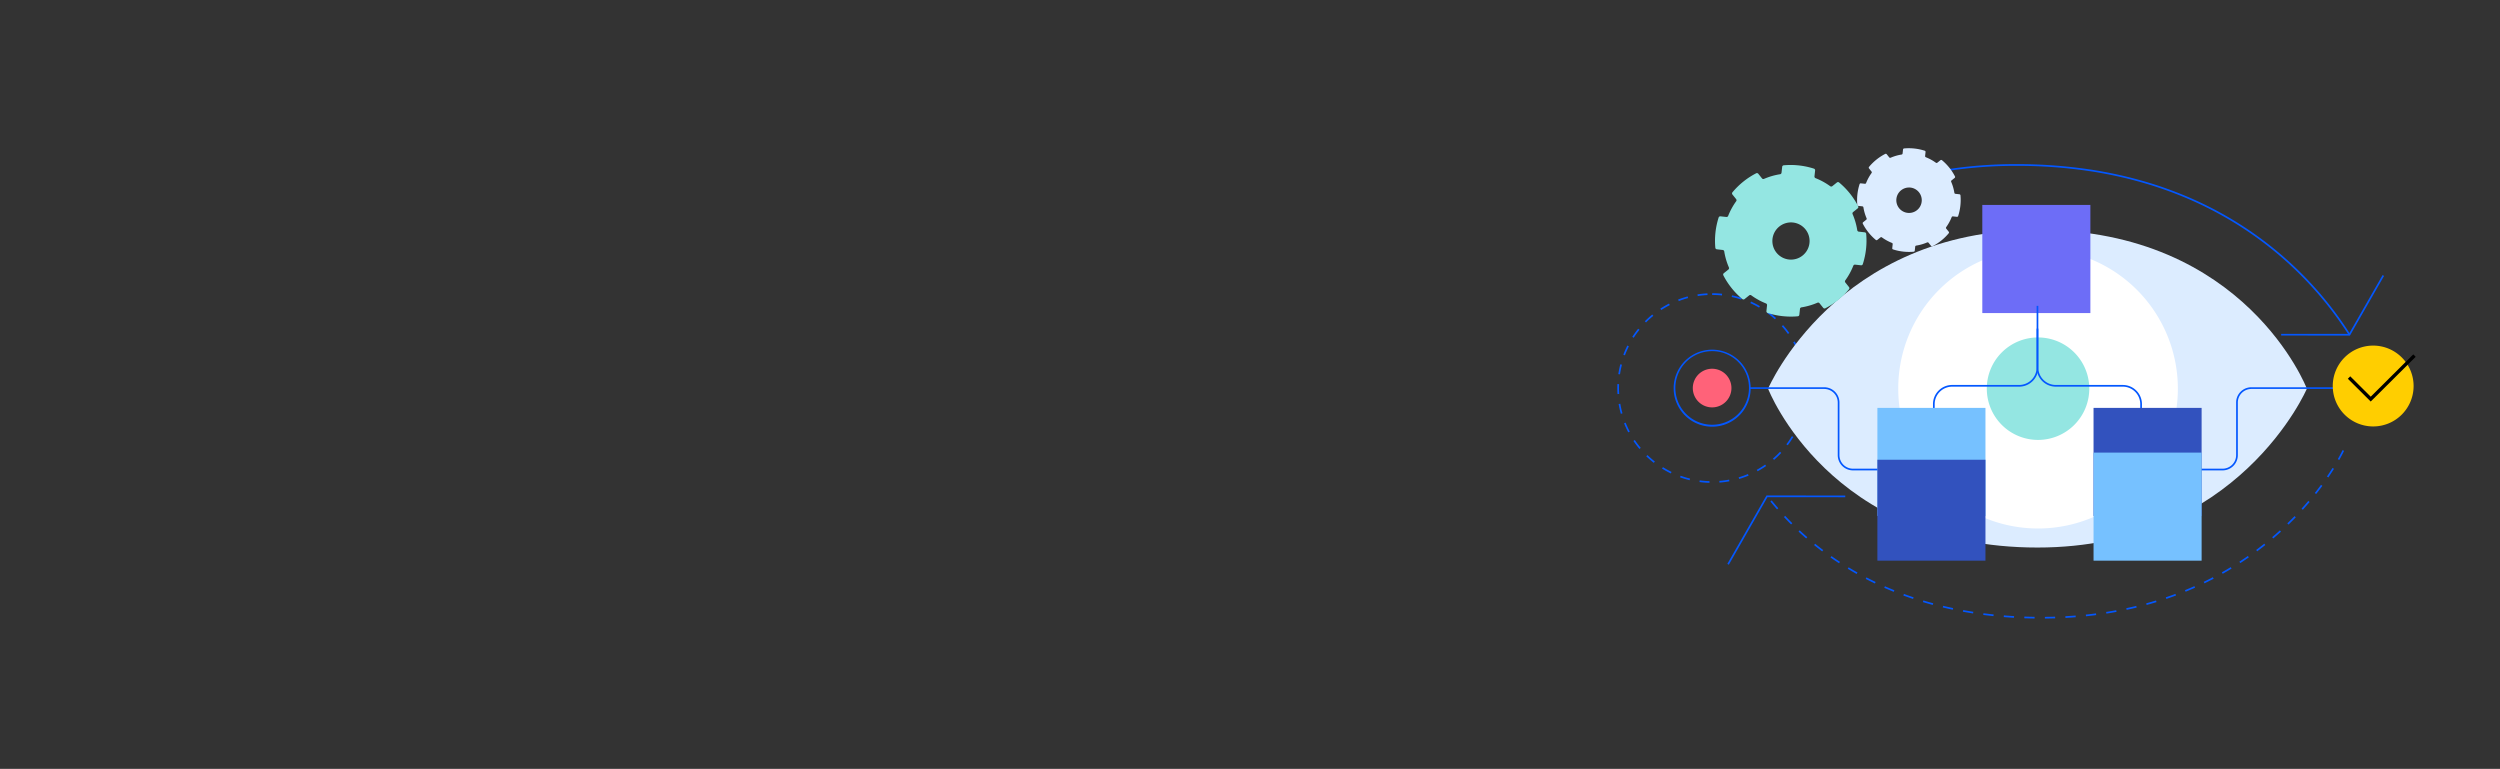 <?xml version="1.0" encoding="utf-8"?>
<svg xmlns="http://www.w3.org/2000/svg" viewBox="0 0 1460 449" width="1460" height="449">
  <rect x="0" y="0" width="1460" height="449" fill="#333333" stroke="none"/>
  <defs>
    <clipPath id="a">
      <path fill="#00b563" d="M0 0h383.717v207.737H0z" />
    </clipPath>
  </defs>
  <g transform="translate(5043 -5565.998)">
    <rect width="1460" height="449" fill="none" rx="10" transform="translate(-5043 5565.998)" />
    <path fill="#0357ff" d="M-4043.121 5737.249a56.244 56.244 0 0 1 5.841.3l-.1.995a55.24 55.24 0 0 0-5.741-.295Zm-2.737.066.049 1a54.823 54.823 0 0 0-5.715.58l-.154-.989a55.824 55.824 0 0 1 5.82-.591Zm14.358 1.155a55.2 55.2 0 0 1 5.647 1.524l-.312.95a54.189 54.189 0 0 0-5.544-1.5Zm-25.9.638.257.966a54.17 54.17 0 0 0-5.465 1.775l-.358-.934a55.171 55.171 0 0 1 5.566-1.807Zm37 3a55.425 55.425 0 0 1 5.2 2.681l-.5.863a54.423 54.423 0 0 0-5.1-2.633Zm-47.909 1.187.455.89a54.542 54.542 0 0 0-4.968 2.883l-.547-.837a55.54 55.54 0 0 1 5.06-2.936Zm57.991 4.711a55.871 55.871 0 0 1 4.518 3.711l-.674.739a54.863 54.863 0 0 0-4.44-3.644Zm-67.771 1.677.632.775a54.918 54.918 0 0 0-4.255 3.858l-.71-.7a55.92 55.92 0 0 1 4.333-3.933Zm76.4 6.2a55.849 55.849 0 0 1 3.647 4.566l-.813.582a54.851 54.851 0 0 0-3.582-4.49Zm-84.63 2.092.78.626a54.765 54.765 0 0 0-3.361 4.66l-.841-.541a55.77 55.77 0 0 1 3.422-4.747Zm91.419 7.41a55.389 55.389 0 0 1 2.608 5.236l-.917.4a54.386 54.386 0 0 0-2.561-5.141Zm-97.736 2.415.894.449a54.288 54.288 0 0 0-2.3 5.262l-.936-.352a55.29 55.29 0 0 1 2.342-5.359Zm102.386 8.3a55.216 55.216 0 0 1 1.444 5.669l-.981.195a54.207 54.207 0 0 0-1.418-5.566Zm-106.493 2.637.968.25a54.322 54.322 0 0 0-1.139 5.63l-.986-.147a55.325 55.325 0 0 1 1.157-5.733Zm108.772 8.824c.152 1.673.229 3.378.229 5.067 0 .259 0 .521-.005.779l-1-.014c0-.254.005-.511.005-.765 0-1.659-.076-3.333-.225-4.976Zm-110.481 2.732 1 .041a54.787 54.787 0 0 0 .06 5.746l-1 .063a56.344 56.344 0 0 1-.06-5.85Zm109.326 8.831.993.118a55.426 55.426 0 0 1-1 5.764l-.975-.223a54.42 54.42 0 0 0 .982-5.659Zm-107.606 2.662a54.26 54.26 0 0 0 1.259 5.6l-.963.271a55.266 55.266 0 0 1-1.282-5.708Zm105.052 8.521.946.325a55.238 55.238 0 0 1-2.192 5.423l-.906-.424a54.239 54.239 0 0 0 2.152-5.324Zm-101.945 2.52a54.327 54.327 0 0 0 2.415 5.211l-.884.468a55.329 55.329 0 0 1-2.459-5.307Zm97.088 7.871.856.517a55.71 55.71 0 0 1-3.283 4.84l-.8-.6a54.7 54.7 0 0 0 3.226-4.757Zm-91.721 2.267a54.8 54.8 0 0 0 3.458 4.584l-.766.643a55.806 55.806 0 0 1-3.518-4.673Zm84.79 6.875.729.684a55.939 55.939 0 0 1-4.222 4.048l-.653-.757a54.935 54.935 0 0 0 4.146-3.975Zm-77.418 1.914a54.9 54.9 0 0 0 4.336 3.767l-.615.788a55.905 55.905 0 0 1-4.415-3.836Zm68.733 5.58.57.822a55.609 55.609 0 0 1-4.975 3.077l-.48-.877a54.608 54.608 0 0 0 4.884-3.022Zm-59.689 1.478a54.489 54.489 0 0 0 5.028 2.776l-.436.9a55.491 55.491 0 0 1-5.121-2.827Zm49.628 4.031.385.923a55.188 55.188 0 0 1-5.511 1.96l-.284-.959a54.186 54.186 0 0 0 5.409-1.924Zm-39.306.972a54.175 54.175 0 0 0 5.5 1.653l-.236.972a55.173 55.173 0 0 1-5.6-1.683Zm28.31 2.291.181.983a55.639 55.639 0 0 1-5.8.754l-.076-1a54.641 54.641 0 0 0 5.694-.737Zm-17.166.421a54.984 54.984 0 0 0 5.726.459l-.028 1a55.994 55.994 0 0 1-5.831-.467Z" />
    <g clip-path="url(#a)" transform="translate(-4047.568 5685.696)">
      <path fill="#93d9f3" d="M194.449 53.351a53.942 53.942 0 1 1-53.942 53.942 53.942 53.942 0 0 1 53.942-53.942" />
      <path fill="#dcecff" d="M351.783 107.292s-39.63 92.772-157.325 92.772c-121.672 0-157.338-92.772-157.338-92.772s39.63-92.774 157.338-92.774c121.663 0 157.325 92.774 157.325 92.774" />
      <path fill="#fff" d="M194.451 25.649a81.646 81.646 0 1 1-81.306 81.982v-.338a81.472 81.472 0 0 1 81.3-81.644Z" />
      <path fill="#0357ff" d="M104.563 155.014H86.717a8.919 8.919 0 0 1-8.909-8.907v-30.744a7.914 7.914 0 0 0-7.905-7.905H26.449v-1h43.454a8.915 8.915 0 0 1 8.905 8.905v30.743a7.917 7.917 0 0 0 7.906 7.907h17.849ZM302.558 155.014h-17.846v-1h17.846a7.917 7.917 0 0 0 7.905-7.907v-30.744a8.915 8.915 0 0 1 8.905-8.905h53.257v1h-53.256a7.914 7.914 0 0 0-7.905 7.905v30.743a8.919 8.919 0 0 1-8.906 8.908Z" />
      <path fill="#6d6df7" d="M162.233 0h63.117v63.117h-63.117Z" />
      <path fill="#94e6e2" d="M194.665 77.374a29.921 29.921 0 1 1-29.8 30.044v-.124a29.857 29.857 0 0 1 29.8-29.92Z" />
      <path fill="#0357ff" d="M255.469 132.108h-1v-15.794a10.209 10.209 0 0 0-10.2-10.2h-39.123a11.21 11.21 0 0 1-11.2-11.2V72.208h1v22.711a10.209 10.209 0 0 0 10.2 10.2h39.126a11.21 11.21 0 0 1 11.2 11.2Z" />
      <path fill="#0357ff" d="M134.426 132.105h-1v-15.791a11.21 11.21 0 0 1 11.2-11.2h39.126a10.209 10.209 0 0 0 10.2-10.2v-36h1v36.005a11.21 11.21 0 0 1-11.2 11.2h-39.129a10.209 10.209 0 0 0-10.2 10.2Z" />
      <path fill="#3252be" d="M227.194 118.508h63.118v63.118h-63.118Z" />
      <path fill="#76c1ff" d="M100.961 118.508h63.118v63.118h-63.118z" />
      <path fill="#3252be" d="M100.961 148.769h63.118v58.967h-63.118Z" />
      <path fill="#76c1ff" d="M227.194 144.619h63.118v63.118h-63.118Z" />
    </g>
    <path fill="#0357ff" d="M-4043.123 5815.185a22.489 22.489 0 1 1 8.781-1.773 22.415 22.415 0 0 1-8.781 1.773Zm0-44.116a21.489 21.489 0 1 0 8.391 1.694 21.42 21.42 0 0 0-8.391-1.696ZM-3670.645 5761.986l-40.156-.029.002-1 39.573.025 19.65-34.35.867.497ZM-4011.386 5855.354l46.02.033-.001 1-45.443-.033-22.556 39.445-.867-.498Z" />
    <path fill="#94e6e2" d="M-3969.531 5741.186a44.449 44.449 0 0 1-7.466 4.85 1.009 1.009 0 0 1-1.248-.258l-2.169-2.706a1.006 1.006 0 0 0-1.166-.3 39.075 39.075 0 0 1-9.39 2.724 1 1 0 0 0-.84.878l-.38 3.452a.987.987 0 0 1-.894.886 44.433 44.433 0 0 1-17.651-1.95 1.011 1.011 0 0 1-.679-1.065l.369-3.458a1.015 1.015 0 0 0-.631-1.038 39.25 39.25 0 0 1-8.6-4.742 1 1 0 0 0-1.2.037l-2.709 2.174a1.006 1.006 0 0 1-1.274-.02 44.6 44.6 0 0 1-11.1-13.846 1.016 1.016 0 0 1 .259-1.248l2.7-2.165a1 1 0 0 0 .294-1.163 39.436 39.436 0 0 1-2.737-9.406 1.012 1.012 0 0 0-.876-.843l-3.435-.388a1 1 0 0 1-.891-.9 44.511 44.511 0 0 1 1.936-17.676 1 1 0 0 1 1.062-.68l3.458.37a1 1 0 0 0 1.037-.632 39.25 39.25 0 0 1 4.7-8.579 1 1 0 0 0-.039-1.2l-2.176-2.715a1.012 1.012 0 0 1 .018-1.275 44.469 44.469 0 0 1 13.818-11.093 1.012 1.012 0 0 1 1.264.245l2.179 2.719a1 1 0 0 0 1.165.3 39.03 39.03 0 0 1 9.391-2.728 1 1 0 0 0 .841-.876l.381-3.446a1.009 1.009 0 0 1 .9-.893 44.478 44.478 0 0 1 17.651 1.953 1.008 1.008 0 0 1 .685 1.068l-.378 3.45a1.017 1.017 0 0 0 .631 1.039 38.97 38.97 0 0 1 8.587 4.715 1.006 1.006 0 0 0 1.2-.038l2.7-2.167a1.008 1.008 0 0 1 1.273.02l.027.014a44.512 44.512 0 0 1 11.1 13.845 1.006 1.006 0 0 1-.257 1.249l-2.7 2.169a1.01 1.01 0 0 0-.3 1.167 39.127 39.127 0 0 1 2.728 9.413 1.02 1.02 0 0 0 .884.851l3.447.383a.994.994 0 0 1 .889.9 44.487 44.487 0 0 1-1.979 17.684 1 1 0 0 1-1.063.685l-3.437-.385a1.014 1.014 0 0 0-1.047.641 38.989 38.989 0 0 1-4.7 8.579 1 1 0 0 0 .04 1.2l2.168 2.706a1.011 1.011 0 0 1-.019 1.275 44.542 44.542 0 0 1-6.348 6.235m-34.353-42.894a10.863 10.863 0 1 0 3.846-1.988 10.883 10.883 0 0 0-3.846 1.988" />
    <path fill="#ffce00" d="M-3657.065 5767.826a23.608 23.608 0 1 0 23.609 23.608 23.608 23.608 0 0 0-23.609-23.608" />
    <path d="m-3658.497 5800.491-13.367-13.3 1.411-1.418 11.956 11.9 24.84-24.716 1.411 1.418Z" />
    <path fill="#0357ff" d="M-3865.191 5661.85a287.561 287.561 0 0 1 40.66 2.814 246.659 246.659 0 0 1 35.415 7.722 223.206 223.206 0 0 1 30.46 11.551 212.24 212.24 0 0 1 25.8 14.3 209.39 209.39 0 0 1 38.777 32.5 207.532 207.532 0 0 1 23.654 30.505l-.844.536a206.532 206.532 0 0 0-23.543-30.356 208.388 208.388 0 0 0-38.592-32.349 211.239 211.239 0 0 0-25.675-14.23 222.2 222.2 0 0 0-30.324-11.5 245.652 245.652 0 0 0-35.271-7.691 286.556 286.556 0 0 0-40.518-2.8 263.031 263.031 0 0 0-54.49 5.513l-.208-.978a264.032 264.032 0 0 1 54.699-5.537ZM-3848.789 5927.238l-.008-1c2-.016 4.01-.056 5.985-.117l.031 1c-1.983.057-4.005.101-6.008.117Zm-6.025-.018a276.795 276.795 0 0 1-6.01-.147l.035-1c1.975.07 3.99.119 5.988.147Zm18.033-.357-.055-1c2-.109 4.008-.244 5.981-.4l.079 1c-1.981.155-4.002.291-6.005.4Zm-30.05-.07c-2-.116-4.014-.256-5.99-.417l.081-1c1.968.16 3.975.3 5.967.415Zm42.042-.882-.1-.995c1.983-.207 3.983-.442 5.943-.7l.13.992c-1.974.259-3.982.495-5.974.703Zm-54.024-.094c-1.992-.21-4-.447-5.967-.7l.129-.992c1.959.256 3.958.492 5.942.7Zm65.948-1.465-.156-.988c1.967-.31 3.95-.65 5.893-1.01l.182.983a221.31 221.31 0 0 1-5.919 1.015Zm-77.87-.093c-1.979-.31-3.972-.648-5.924-1.007l.18-.984c1.943.357 3.928.694 5.9 1Zm89.694-2.1-.209-.978c1.947-.417 3.908-.866 5.829-1.334l.237.972c-1.931.47-3.902.921-5.858 1.34Zm-101.521-.072c-1.959-.414-3.931-.86-5.861-1.324l.234-.972c1.921.462 3.884.906 5.834 1.318Zm113.205-2.778-.265-.964a204.116 204.116 0 0 0 5.744-1.668l.293.956a209.622 209.622 0 0 1-5.773 1.676Zm-124.9-.036a210.556 210.556 0 0 1-5.783-1.656l.289-.957c1.894.572 3.83 1.127 5.755 1.648Zm-11.51-3.48c-1.9-.636-3.808-1.308-5.674-2l.346-.938c1.857.685 3.756 1.354 5.646 1.986Zm147.906-.008-.321-.947c1.885-.64 3.782-1.315 5.638-2.008l.35.937c-1.864.696-3.77 1.375-5.665 2.018Zm-159.193-4.159a190.414 190.414 0 0 1-5.541-2.344l.4-.915c1.811.8 3.666 1.585 5.512 2.331Zm170.456-.048-.378-.926c1.842-.753 3.7-1.544 5.507-2.351l.407.913a185.517 185.517 0 0 1-5.536 2.364Zm-181.457-4.813c-1.8-.866-3.613-1.772-5.379-2.692l.462-.887c1.757.915 3.557 1.816 5.35 2.678Zm192.457-.087-.435-.9c1.789-.865 3.588-1.77 5.345-2.689l.464.886a196.939 196.939 0 0 1-5.374 2.703Zm-203.126-5.472c-1.742-.981-3.489-2-5.192-3.04l.519-.855a180.016 180.016 0 0 0 5.164 3.023Zm213.778-.1-.491-.871c1.73-.976 3.466-1.993 5.162-3.023l.519.855a194.284 194.284 0 0 1-5.19 3.038Zm-224.058-6.151a180.462 180.462 0 0 1-4.978-3.38l.576-.818a180.673 180.673 0 0 0 4.95 3.361Zm234.339-.094-.546-.838a188.764 188.764 0 0 0 4.96-3.348l.573.82a186.718 186.718 0 0 1-4.987 3.366Zm-244.177-6.83a170.871 170.871 0 0 1-4.737-3.708l.63-.777a177.27 177.27 0 0 0 4.71 3.687Zm254.038-.06-.6-.8a184.249 184.249 0 0 0 4.735-3.661l.624.781a172.186 172.186 0 0 1-4.759 3.68Zm9.4-7.513-.649-.761a187.247 187.247 0 0 0 4.49-3.958l.673.739a192.741 192.741 0 0 1-4.508 3.98Zm-272.787 0a179.632 179.632 0 0 1-4.472-4.021l.681-.732c1.452 1.351 2.948 2.7 4.447 4Zm281.681-8.094-.7-.717a185.596 185.596 0 0 0 4.226-4.239l.719.695a185.07 185.07 0 0 1-4.243 4.257Zm-290.489-.1a175.663 175.663 0 0 1-4.185-4.319l.73-.683a175.423 175.423 0 0 0 4.161 4.294Zm298.844-8.552-.742-.671a181.665 181.665 0 0 0 3.942-4.505l.763.646a194.305 194.305 0 0 1-3.961 4.521Zm-307.063-.234a174.994 174.994 0 0 1-3.878-4.6l.776-.631a171.715 171.715 0 0 0 3.855 4.575Zm314.839-8.956-.784-.62a173.91 173.91 0 0 0 3.63-4.756l.805.593a186.092 186.092 0 0 1-3.651 4.778Zm7.13-9.687-.826-.564a159.728 159.728 0 0 0 3.278-5l.847.531a174.623 174.623 0 0 1-3.299 5.028Zm6.389-10.209-.87-.493c1.863-3.29 2.758-5.245 2.766-5.265l.91.414c-.036.076-.918 2.006-2.806 5.339Z" />
    <path fill="#ff6279" d="M-4031.839 5792.627a11.283 11.283 0 1 0-11.283 11.284 11.283 11.283 0 0 0 11.283-11.284" />
    <path fill="#dcecff" d="M-3909.282 5706.474a30.392 30.392 0 0 1-5.106 3.317.69.69 0 0 1-.853-.177l-1.483-1.851a.688.688 0 0 0-.8-.2 26.723 26.723 0 0 1-6.422 1.863.686.686 0 0 0-.574.6l-.26 2.361a.675.675 0 0 1-.611.606 30.386 30.386 0 0 1-12.071-1.333.692.692 0 0 1-.464-.728l.252-2.365a.694.694 0 0 0-.431-.71 26.846 26.846 0 0 1-5.881-3.243.684.684 0 0 0-.821.025l-1.853 1.487a.688.688 0 0 1-.871-.013 30.5 30.5 0 0 1-7.589-9.469.7.7 0 0 1 .177-.853l1.845-1.48a.685.685 0 0 0 .2-.8 26.97 26.97 0 0 1-1.872-6.433.692.692 0 0 0-.6-.576l-2.349-.265a.687.687 0 0 1-.609-.616 30.441 30.441 0 0 1 1.324-12.088.683.683 0 0 1 .727-.465l2.365.253a.686.686 0 0 0 .709-.432 26.844 26.844 0 0 1 3.214-5.867.685.685 0 0 0-.027-.823l-1.488-1.857a.692.692 0 0 1 .013-.872 30.411 30.411 0 0 1 9.45-7.586.692.692 0 0 1 .865.168l1.49 1.86a.685.685 0 0 0 .8.205 26.69 26.69 0 0 1 6.422-1.864.687.687 0 0 0 .575-.6l.26-2.356a.69.69 0 0 1 .612-.611 30.417 30.417 0 0 1 12.071 1.336.689.689 0 0 1 .469.73l-.258 2.36a.7.7 0 0 0 .431.711 26.649 26.649 0 0 1 5.873 3.224.688.688 0 0 0 .823-.026l1.846-1.482a.69.69 0 0 1 .87.014l.018.01a30.44 30.44 0 0 1 7.588 9.468.688.688 0 0 1-.175.854l-1.848 1.484a.691.691 0 0 0-.205.8 26.757 26.757 0 0 1 1.866 6.438.7.7 0 0 0 .6.582l2.357.262a.68.68 0 0 1 .608.614 30.424 30.424 0 0 1-1.344 12.091.682.682 0 0 1-.727.468l-2.355-.263a.693.693 0 0 0-.716.438 26.667 26.667 0 0 1-3.214 5.867.687.687 0 0 0 .027.824l1.483 1.851a.692.692 0 0 1-.013.872 30.452 30.452 0 0 1-4.341 4.264m-23.493-29.334a7.429 7.429 0 1 0 2.63-1.359 7.443 7.443 0 0 0-2.63 1.359" />
  </g>
</svg>